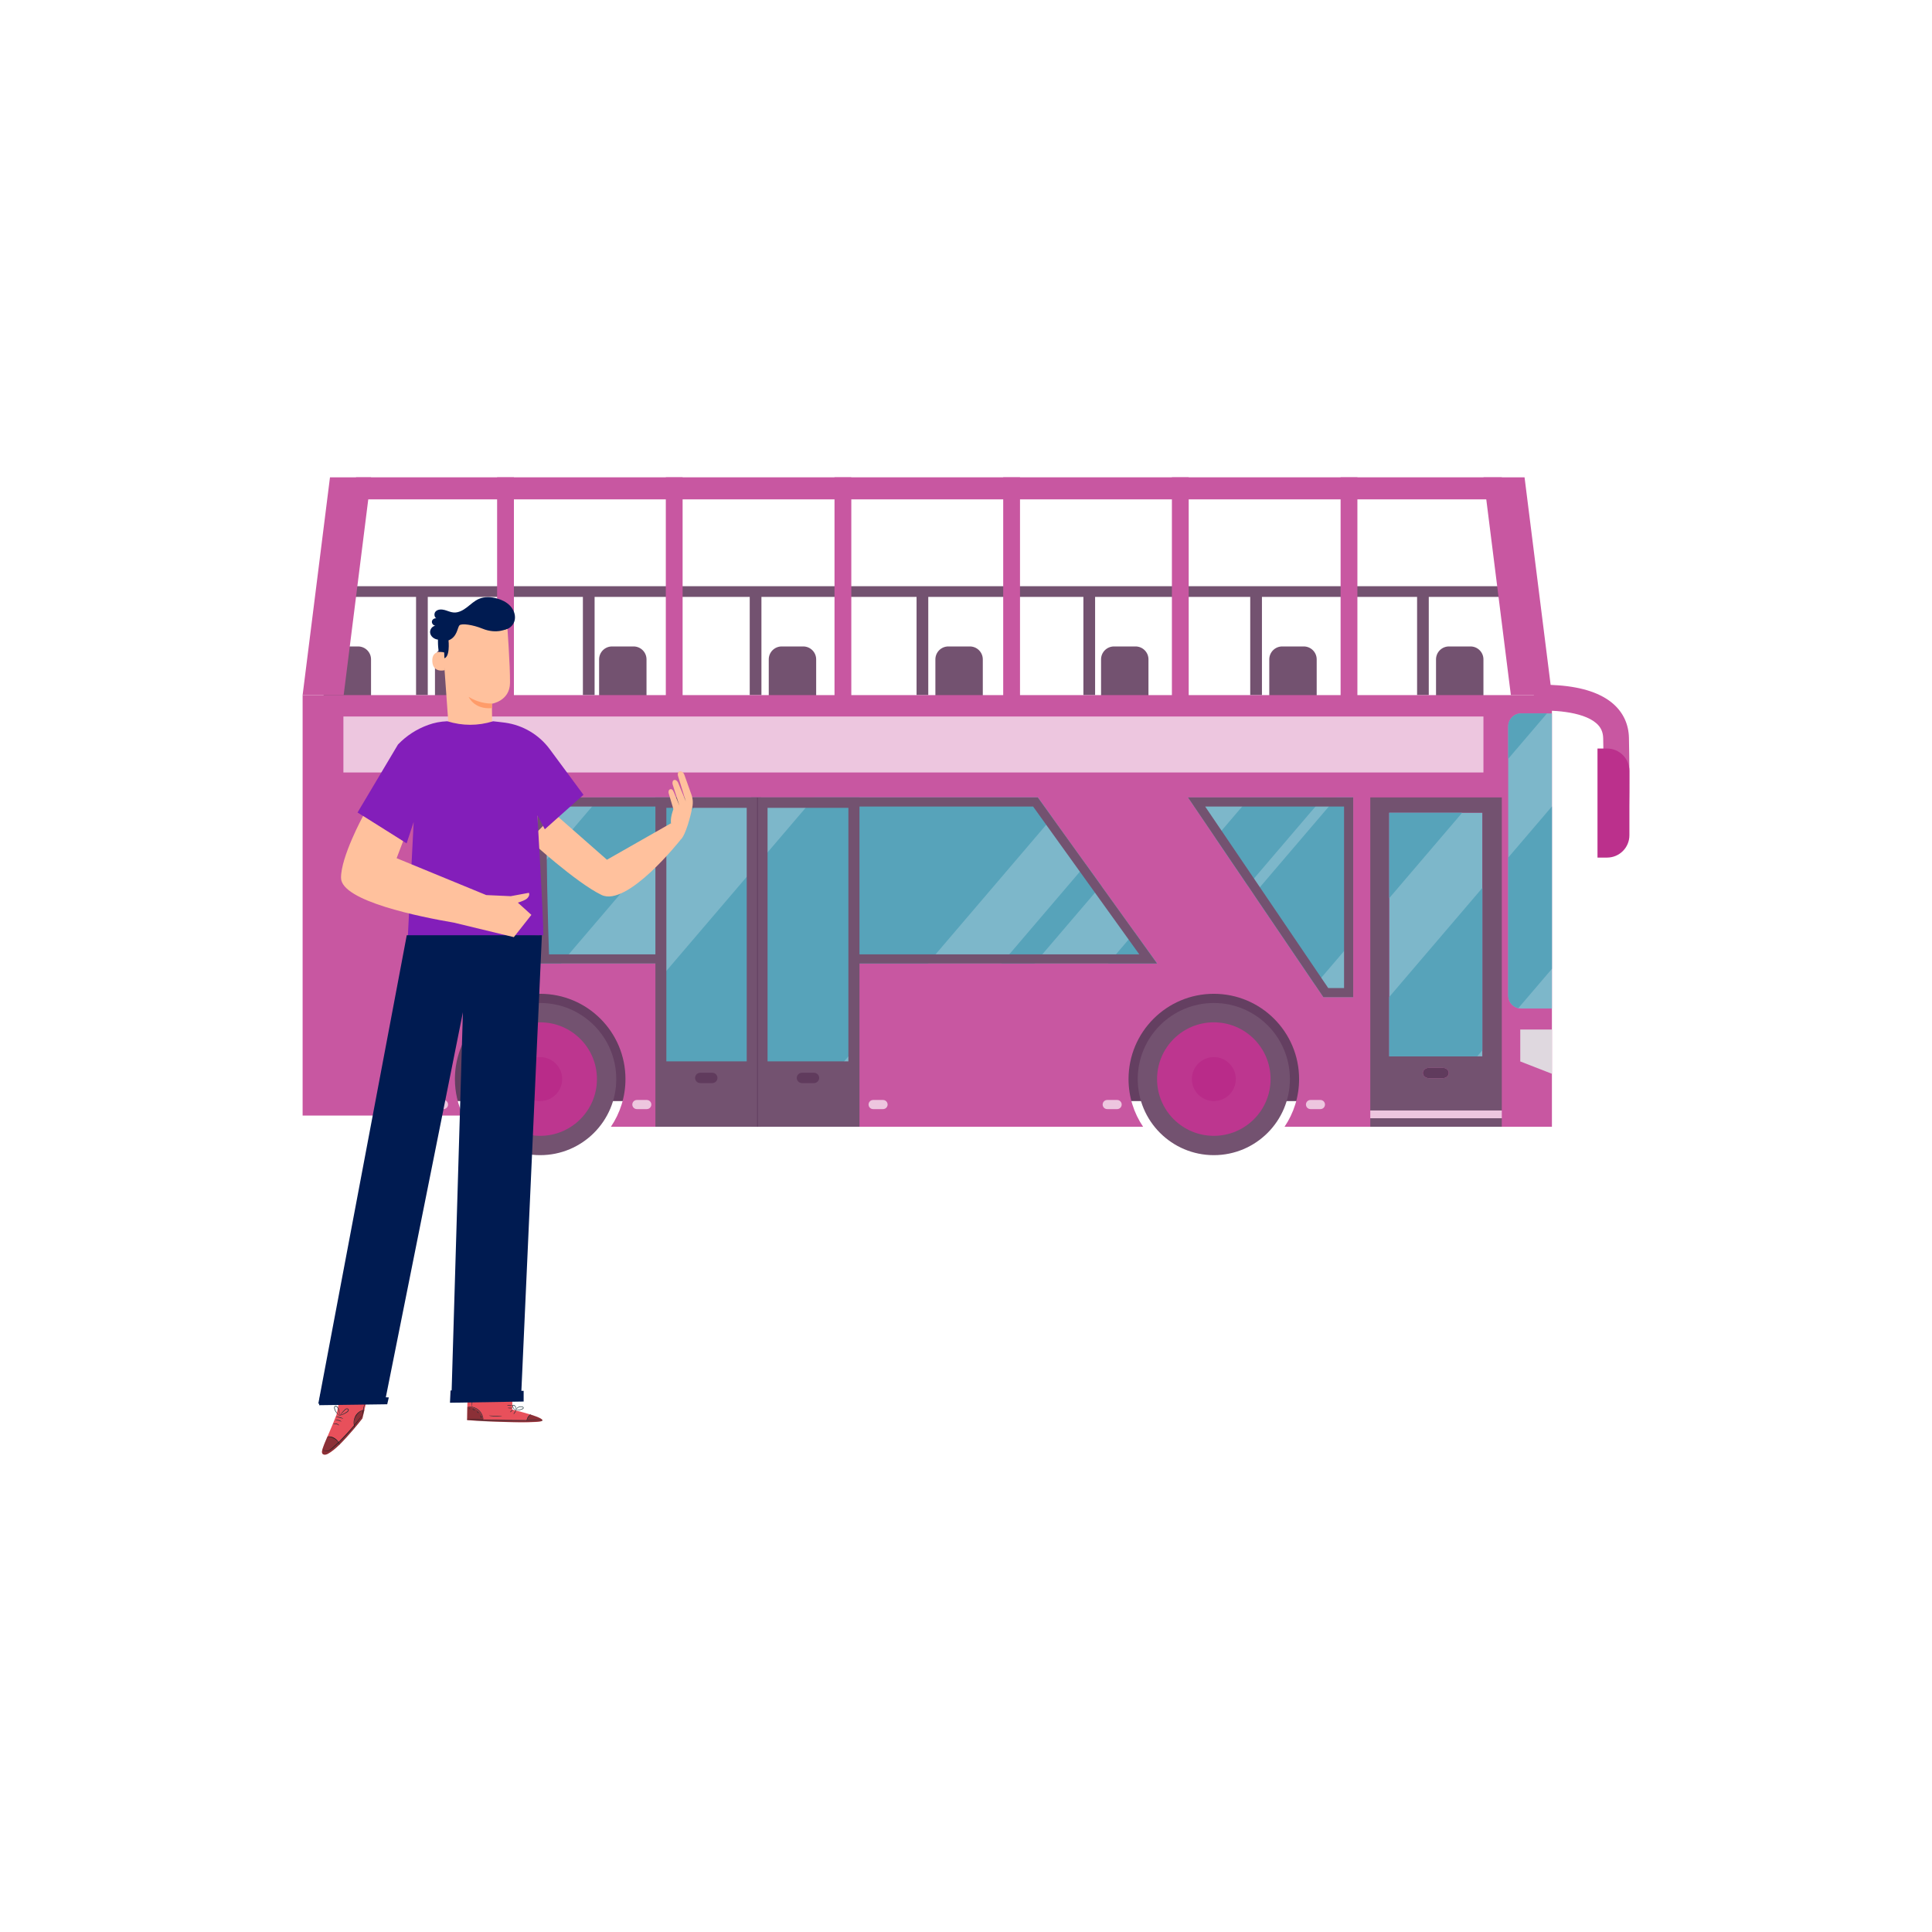 <?xml version="1.0" encoding="utf-8"?>
<svg xmlns="http://www.w3.org/2000/svg" enable-background="new 0 0 850 850" id="Layer_1" version="1.1" viewBox="0 0 850 850" x="0" y="0">
  <g>
    <g>
      <g>
        <path d="M212.23,323.28c0,3.14-2.55,5.69-5.69,5.69h-9.48c-3.14,0-5.69-2.55-5.69-5.69V290.1&#xD;&#xA;				c0-3.14,2.55-5.69,5.69-5.69h9.48c3.14,0,5.69,2.55,5.69,5.69V323.28z" fill="#735270"/>
        <path d="M284.44,323.28c0,3.14-2.55,5.69-5.69,5.69h-9.48c-3.14,0-5.69-2.55-5.69-5.69V290.1&#xD;&#xA;				c0-3.14,2.55-5.69,5.69-5.69h9.48c3.14,0,5.69,2.55,5.69,5.69V323.28z" fill="#735270"/>
        <path d="M359.08,323.28c0,3.14-2.55,5.69-5.69,5.69h-9.48c-3.14,0-5.69-2.55-5.69-5.69V290.1&#xD;&#xA;				c0-3.14,2.55-5.69,5.69-5.69h9.48c3.14,0,5.69,2.55,5.69,5.69V323.28z" fill="#735270"/>
        <path d="M432.39,323.28c0,3.14-2.55,5.69-5.69,5.69h-9.48c-3.14,0-5.69-2.55-5.69-5.69V290.1&#xD;&#xA;				c0-3.14,2.55-5.69,5.69-5.69h9.48c3.14,0,5.69,2.55,5.69,5.69V323.28z" fill="#735270"/>
        <path d="M505.28,323.28c0,3.14-2.55,5.69-5.69,5.69h-9.48c-3.14,0-5.69-2.55-5.69-5.69V290.1&#xD;&#xA;				c0-3.14,2.55-5.69,5.69-5.69h9.48c3.14,0,5.69,2.55,5.69,5.69V323.28z" fill="#735270"/>
        <path d="M579.29,323.28c0,3.14-2.55,5.69-5.69,5.69h-9.48c-3.14,0-5.69-2.55-5.69-5.69V290.1&#xD;&#xA;				c0-3.14,2.55-5.69,5.69-5.69h9.48c3.14,0,5.69,2.55,5.69,5.69V323.28z" fill="#735270"/>
        <path d="M652.65,323.28c0,3.14-2.55,5.69-5.69,5.69h-9.48c-3.14,0-5.69-2.55-5.69-5.69V290.1&#xD;&#xA;				c0-3.14,2.55-5.69,5.69-5.69h9.48c3.14,0,5.69,2.55,5.69,5.69V323.28z" fill="#735270"/>
        <path d="M163.24,323.28c0,3.14-2.55,5.69-5.69,5.69h-9.48c-3.14,0-5.69-2.55-5.69-5.69V290.1&#xD;&#xA;				c0-3.14,2.55-5.69,5.69-5.69h9.48c3.14,0,5.69,2.55,5.69,5.69V323.28z" fill="#735270"/>
      </g>
      <polygon fill="#735270" points="663.56 257.91 151.08 257.91 151.08 262.61 183.05 262.61 183.05 305.82 188.2 305.82 188.2 262.61 256.45 262.61 256.45 305.82 261.6 305.82 261.6 262.61 329.85 262.61 329.85 305.82 335 305.82 335 262.61 403.25 262.61 403.25 305.82 408.4 305.82 408.4 262.61 476.65 262.61 476.65 305.82 481.8 305.82 481.8 262.61 550.05 262.61 550.05 305.82 555.2 305.82 555.2 262.61 623.46 262.61 623.46 305.82 628.6 305.82 628.6 262.61 663.56 262.61"/>
      <rect fill="#643f61" height="67.36" width="396.98" x="183.64" y="417.07"/>
      <g>
        <circle cx="237.66" cy="474.75" fill="#735270" r="33.47"/>
        <circle cx="237.66" cy="474.75" fill="#bd368f" r="24.97"/>
        <circle cx="237.66" cy="474.75" fill="#b92b89" r="9.67"/>
      </g>
      <g>
        <circle cx="534.03" cy="474.75" fill="#735270" r="33.47"/>
        <circle cx="534.03" cy="474.75" fill="#bd368f" r="24.97"/>
        <path d="M543.71,474.75c0,5.34-4.33,9.67-9.67,9.67c-5.34,0-9.67-4.33-9.67-9.67s4.33-9.67,9.67-9.67&#xD;&#xA;				C539.38,465.08,543.71,469.41,543.71,474.75z" fill="#b92b89"/>
      </g>
      <path d="M133.14,305.82v184.97h70.6c-2.3-4.86-3.6-10.3-3.6-16.04c0-20.72,16.8-37.52,37.52-37.52&#xD;&#xA;			c20.72,0,37.52,16.8,37.52,37.52c0,7.77-2.36,14.99-6.41,20.98h234.15c-4.05-5.99-6.41-13.21-6.41-20.98&#xD;&#xA;			c0-20.72,16.8-37.52,37.52-37.52c20.72,0,37.52,16.8,37.52,37.52c0,7.77-2.36,14.99-6.41,20.98h117.64V305.82H133.14z" fill="#c857a1"/>
      <path d="M456.59,350.84H237.66c-2.64,0,0,73.05,0,73.05h271.4L456.59,350.84z" fill="#7db7ca"/>
      <g>
        <path d="M263.91,350.84l-27.31,31.98c0.29,19.64,1.06,41.07,1.06,41.07h9.13l62.38-73.05H263.91z" fill="#57a3ba"/>
        <polygon fill="#57a3ba" points="462.97 359.72 456.59 350.84 358.35 350.84 295.97 423.89 408.18 423.89"/>
        <polygon fill="#57a3ba" points="484.43 389.6 477.79 380.35 440.61 423.89 455.14 423.89"/>
        <polygon fill="#57a3ba" points="499.23 410.2 487.54 423.89 509.06 423.89"/>
      </g>
      <path d="M454.53,354.85l46.71,65.03h-259.7c-0.19-5.86-0.56-17.59-0.8-29.65c-0.45-22.55-0.18-31.69,0.11-35.38&#xD;&#xA;			H454.53L454.53,354.85z M456.59,350.84H237.66c-2.64,0,0,73.05,0,73.05h271.4L456.59,350.84L456.59,350.84z" fill="#735270"/>
      <polygon fill="#7db7ca" points="522.66 350.84 582.24 438.72 595.35 438.72 595.35 350.84"/>
      <g>
        <polygon fill="#57a3ba" points="582.16 350.84 549.92 350.84 534.72 368.63 548.99 389.67"/>
        <polygon fill="#57a3ba" points="595.35 413.72 595.35 350.84 588.04 350.84 551.59 393.51 578.59 433.34"/>
      </g>
      <path d="M591.33,354.85v79.86h-6.96l-54.14-79.86H591.33L591.33,354.85z M595.35,350.84h-72.69l59.58,87.88h13.11&#xD;&#xA;			V350.84L595.35,350.84z" fill="#735270"/>
      <g>
        <rect fill="#7db7ca" height="114.61" width="83.33" x="291.91" y="353.52"/>
        <g>
          <polygon fill="#57a3ba" points="375.24 353.52 356.05 353.52 291.91 428.64 291.91 468.13 370.4 468.13 375.24 462.47"/>
          <polygon fill="#57a3ba" points="306.88 353.52 291.91 353.52 291.91 371.05"/>
        </g>
        <rect fill="#603b5d" height="144.89" width="4.39" x="330.52" y="350.84"/>
        <rect fill="#603b5d" height="11.95" width="64.97" x="301.23" y="470.17"/>
        <path d="M373.26,350.84L373.26,350.84l-35.57,0v0h-4.29v144.88h-0.3V350.84h-4.59v0l-35.35,0l0,0h-4.81v144.89&#xD;&#xA;				h89.78V350.84H373.26z M313.38,476.51h-5.31c-1.25,0-2.27-1.01-2.27-2.27c0-1.25,1.01-2.27,2.27-2.27h5.31&#xD;&#xA;				c1.25,0,2.27,1.01,2.27,2.27C315.65,475.5,314.64,476.51,313.38,476.51z M328.52,466.95h-35.35V355.42h35.35V466.95z&#xD;&#xA;				 M358.13,476.51h-5.31c-1.25,0-2.27-1.01-2.27-2.27c0-1.25,1.01-2.27,2.27-2.27h5.31c1.25,0,2.27,1.01,2.27,2.27&#xD;&#xA;				C360.39,475.5,359.38,476.51,358.13,476.51z M373.26,466.95h-35.57V355.42h35.57V466.95z" fill="#735270"/>
      </g>
      <g>
        <rect fill="#7db7ca" height="107.19" width="41" x="611.18" y="357.57"/>
        <path d="M634.77,469.81h-6.13l0,0c-0.36,0-0.71,0.06-1.02,0.18c-0.16,0.06-0.31,0.13-0.44,0.21&#xD;&#xA;				c-0.28,0.16-0.52,0.37-0.71,0.61c-0.28,0.36-0.45,0.8-0.45,1.27c0,0.47,0.16,0.91,0.45,1.27c0.19,0.24,0.43,0.45,0.71,0.61&#xD;&#xA;				c0.14,0.08,0.29,0.15,0.44,0.21c0.31,0.12,0.66,0.18,1.02,0.18l0,0h6.13c1.44,0,2.62-1.02,2.62-2.28S636.22,469.81,634.77,469.81&#xD;&#xA;				z" fill="#603b5d"/>
        <path d="M652.18,350.84L652.18,350.84l-49.31,0v0.08l0,0v137.65h3.02h51.65h3.19V350.84H652.18z M634.77,474.36&#xD;&#xA;				h-6.13l0,0c-0.36,0-0.71-0.06-1.02-0.18c-0.16-0.06-0.31-0.13-0.44-0.21c-0.28-0.16-0.52-0.37-0.71-0.61&#xD;&#xA;				c-0.28-0.36-0.45-0.8-0.45-1.27c0-0.47,0.16-0.91,0.45-1.27c0.19-0.24,0.43-0.45,0.71-0.61c0.14-0.08,0.29-0.15,0.44-0.21&#xD;&#xA;				c0.31-0.12,0.66-0.18,1.02-0.18l0,0h6.13c1.44,0,2.62,1.02,2.62,2.28S636.22,474.36,634.77,474.36z M611.18,464.76V357.57h41&#xD;&#xA;				v107.19H611.18z" fill="#735270"/>
        <polygon fill="#735270" points="602.87 491.98 602.87 495.73 610.61 495.73 652.18 495.73 660.73 495.73 660.73 491.98"/>
        <polygon fill="#edc6df" points="605.88 488.56 602.87 488.56 602.87 491.98 660.73 491.98 660.73 488.56 657.53 488.56"/>
        <g>
          <polygon fill="#57a3ba" points="652.18 390.64 611.18 438.65 611.18 464.76 649.89 464.76 652.18 462.08"/>
          <polygon fill="#57a3ba" points="643.29 357.57 611.18 357.57 611.18 395.18"/>
        </g>
      </g>
      <polygon fill="#c857a1" points="151.2 305.82 133.14 305.82 145.18 210 163.24 210"/>
      <polygon fill="#c857a1" points="664.72 305.82 682.78 305.82 670.74 210 652.68 210"/>
      <rect fill="#c857a1" height="105.23" width="7.39" x="218.71" y="210"/>
      <rect fill="#c857a1" height="105.23" width="7.39" x="292.93" y="210"/>
      <rect fill="#c857a1" height="105.23" width="7.39" x="367.15" y="210"/>
      <rect fill="#c857a1" height="105.23" width="7.39" x="441.37" y="210"/>
      <rect fill="#c857a1" height="105.23" width="7.39" x="515.59" y="210"/>
      <rect fill="#c857a1" height="105.23" width="7.39" x="589.81" y="210"/>
      <rect fill="#c857a1" height="9.7" width="504.1" x="156.63" y="210"/>
      <path d="M682.78,313.87h-13.54c-3.14,0-5.69,2.55-5.69,5.69v118.44c0,3.14,2.55,5.69,5.69,5.69h13.54V313.87z" fill="#7db7ca"/>
      <g>
        <path d="M716.67,324.63c-0.12-5.91-2.48-11.05-6.83-14.89c-5.29-4.67-13.46-7.44-24.28-8.23&#xD;&#xA;				c-4.29-0.32-8.13-0.25-10.72-0.13v11.33c6.93-0.39,21.26,0.01,27.51,5.52c1.99,1.75,2.94,3.86,2.99,6.62&#xD;&#xA;				c0.42,21.09,0.01,31.15,0,31.25c-0.13,3.13,2.29,5.77,5.42,5.9c0.08,0,0.16,0.01,0.24,0.01c3.02,0,5.53-2.38,5.65-5.42&#xD;&#xA;				C716.68,356.17,717.09,346.14,716.67,324.63z" fill="#c857a1"/>
      </g>
      <path d="M707.05,329.32h-4.22v47.98h4.22c5.42,0,9.82-4.39,9.82-9.82v-28.35&#xD;&#xA;			C716.86,333.71,712.47,329.32,707.05,329.32z" fill="#bb308c"/>
      <polygon fill="#dfd8df" points="682.78 452.94 668.85 452.94 668.85 466.99 682.78 472.42"/>
      <g>
        <path d="M680.61,313.87h-11.36c-3.14,0-5.69,2.55-5.69,5.69v14.28L680.61,313.87z" fill="#57a3ba"/>
        <path d="M682.78,354.8l-19.23,22.51v60.7c0,2.71,1.9,4.98,4.44,5.55l14.79-17.32V354.8z" fill="#57a3ba"/>
      </g>
      <g>
        <path d="M582.94,485.95c0,1.11-0.9,2.01-2.01,2.01h-4.36c-1.11,0-2.01-0.9-2.01-2.01l0,0&#xD;&#xA;				c0-1.11,0.9-2.01,2.01-2.01h4.36C582.04,483.94,582.94,484.84,582.94,485.95L582.94,485.95z" fill="#edc6df"/>
        <path d="M493.5,485.95c0,1.11-0.9,2.01-2.01,2.01h-4.36c-1.11,0-2.01-0.9-2.01-2.01l0,0c0-1.11,0.9-2.01,2.01-2.01&#xD;&#xA;				h4.36C492.6,483.94,493.5,484.84,493.5,485.95L493.5,485.95z" fill="#edc6df"/>
        <path d="M390.51,485.95c0,1.11-0.9,2.01-2.01,2.01h-4.36c-1.11,0-2.01-0.9-2.01-2.01l0,0&#xD;&#xA;				c0-1.11,0.9-2.01,2.01-2.01h4.36C389.61,483.94,390.51,484.84,390.51,485.95L390.51,485.95z" fill="#edc6df"/>
      </g>
      <g>
        <path d="M286.57,485.95c0,1.11-0.9,2.01-2.01,2.01h-4.36c-1.11,0-2.01-0.9-2.01-2.01l0,0&#xD;&#xA;				c0-1.11,0.9-2.01,2.01-2.01h4.36C285.67,483.94,286.57,484.84,286.57,485.95L286.57,485.95z" fill="#edc6df"/>
        <path d="M197.13,485.95c0,1.11-0.9,2.01-2.01,2.01h-4.36c-1.11,0-2.01-0.9-2.01-2.01l0,0&#xD;&#xA;				c0-1.11,0.9-2.01,2.01-2.01h4.36C196.23,483.94,197.13,484.84,197.13,485.95L197.13,485.95z" fill="#edc6df"/>
      </g>
      <rect fill="#edc6df" height="24.63" width="501.57" x="151.08" y="315.23"/>
    </g>
    <g>
      <g>
        <g>
          <g>
            <g>
              <g>
                <g>
                  <g>
                    <g>
                      <path d="M197.53,321.88l18.92-1.51c0.12-2.21-0.04-10.76-0.04-10.76s7.87-1.22,7.97-9.1&#xD;&#xA;											c0.1-7.87-1.27-25.95-1.27-25.95l0,0c-9.11-3.92-19.63-2.59-27.49,3.46l-1.17,0.9L197.53,321.88z" fill="#ffc19d"/>
                    </g>
                  </g>
                  <g>
                    <g>
                      <path d="M216.43,309.5c0,0-4.98,0.4-10.26-2.92c0,0,2.43,5.67,10.28,4.96L216.43,309.5z" fill="#ff9c6a"/>
                    </g>
                  </g>
                </g>
              </g>
            </g>
            <g>
              <path d="M223.28,276.55c0,0-4.61,2.67-11.05,0.02c-4.23-1.73-9.06-2.38-10.05-1.48c-0.99,0.9-0.9,5.12-4.85,6.64&#xD;&#xA;							c0,0,0.87,8-2.35,7.95c-3.22-0.05-2.14-12.62-2.14-12.62l7.54-4.4l8.42-2.24l8.13,0.54l6.35,1.24V276.55z" fill="#001b51"/>
            </g>
            <g>
              <g>
                <g>
                  <path d="M195.43,287.07c-0.13-0.06-5.41-1.6-5.24,3.78c0.17,5.38,5.54,4.1,5.54,3.94&#xD;&#xA;									C195.74,294.65,195.43,287.07,195.43,287.07z" fill="#ffc19d"/>
                </g>
              </g>
            </g>
          </g>
        </g>
        <path d="M200.2,276.21c-0.94,1.3-1.89,2.61-3.13,3.63c-1.24,1.01-2.82,1.71-4.42,1.55c-1.59-0.16-3.13-1.32-3.4-2.9&#xD;&#xA;				c-0.27-1.58,1.08-3.33,2.67-3.19c-1.05,0.16-2.08-0.92-1.89-1.96s1.56-1.66,2.48-1.13c-1.38-0.08-1.81-2.2-0.85-3.19&#xD;&#xA;				c0.96-0.99,2.56-1.01,3.9-0.66c1.34,0.35,2.61,1,3.98,1.11c2.16,0.18,4.2-0.97,5.92-2.3c1.72-1.32,3.31-2.87,5.31-3.71&#xD;&#xA;				c2.45-1.03,5.26-0.88,7.83-0.17c2.13,0.59,4.2,1.56,5.74,3.15c1.54,1.58,2.49,3.83,2.18,6.01c-0.31,2.19-2.05,4.19-4.23,4.48&#xD;&#xA;				c0,0-4.86,1.13-9.25-1.32c-4.39-2.45-12.78-0.96-12.78-0.96L200.2,276.21z" fill="#001b51"/>
      </g>
      <path d="M299.41,369.48c0,0-23.42,29.76-34.79,24.25c-11.37-5.51-31.77-24.25-31.77-24.25l11.29-11.35l22.89,20.12&#xD;&#xA;			l28.19-16.06L299.41,369.48z" fill="#ffc19d"/>
      <path d="M179.32,414.29l59.7-2.83c0.16-6.52-2.59-52.75-2.59-52.75l3.27,6.14l17.01-15.17l-14.86-20.09&#xD;&#xA;			c-4.72-6.38-11.83-10.57-19.69-11.65c-2.31-0.31-4.06-0.47-5.2-0.61c-6.73,2.07-13.45,2.07-20.18-0.01l0,0&#xD;&#xA;			c-3.12,0.13-5.81,0.68-8.35,1.6c-5.23,1.89-9.6,4.76-13.33,8.63l0,0l-17.8,29.92l21.59,13.58l3.11-9.41L179.32,414.29z" fill="#831eba"/>
      <g>
        <g>
          <g>
            <path d="M161.31,616.18l-1.88,7.88c0,0-12.89,16.74-16.86,15.92c-2.6-0.54,0.6-4.9,5.5-17.62l1.03-5.25&#xD;&#xA;						L161.31,616.18z" fill="#e8505b"/>
          </g>
          <g>
            <g>
              <path d="M142.05,637.5c0,0,0.01,0.09,0.1,0.24c0.09,0.14,0.25,0.35,0.54,0.51c0.28,0.16,0.68,0.28,1.15,0.25&#xD;&#xA;							c0.47-0.02,0.98-0.22,1.46-0.53c1.83-1.39,4.09-3.55,6.49-6.05c2.39-2.51,4.38-4.94,5.76-6.75c0.69-0.9,1.22-1.65,1.59-2.17&#xD;&#xA;							c0.14-0.21,0.28-0.41,0.41-0.61c0.09-0.14,0.14-0.22,0.13-0.22c-0.01-0.01-0.07,0.06-0.17,0.19&#xD;&#xA;							c-0.14,0.18-0.29,0.37-0.45,0.58c-0.48,0.62-1.03,1.32-1.65,2.12c-1.41,1.77-3.42,4.18-5.8,6.68&#xD;&#xA;							c-2.39,2.49-4.65,4.69-6.41,6.08c-0.92,0.67-1.92,0.65-2.46,0.35C142.18,637.87,142.08,637.48,142.05,637.5z" fill="#1a2e35"/>
            </g>
          </g>
          <g>
            <g>
              <path d="M143.87,632.12c0.01,0.04,0.41-0.04,1.04,0.05c0.63,0.08,1.49,0.36,2.32,0.88&#xD;&#xA;							c0.84,0.5,1.44,1.17,1.74,1.74c0.3,0.56,0.39,0.96,0.43,0.95c0.02,0,0-0.42-0.27-1.03c-0.27-0.61-0.89-1.35-1.77-1.87&#xD;&#xA;							c-0.86-0.54-1.77-0.8-2.43-0.84C144.27,631.95,143.87,632.1,143.87,632.12z" fill="#1a2e35"/>
            </g>
          </g>
          <g>
            <g>
              <path d="M156.07,628.19c0.04-0.01-0.13-0.56-0.24-1.48c-0.11-0.91,0-2.21,0.65-3.45&#xD;&#xA;							c0.63-1.25,1.65-2.09,2.46-2.49c0.82-0.41,1.41-0.46,1.4-0.51c0-0.02-0.15-0.02-0.41,0.02c-0.26,0.04-0.63,0.13-1.07,0.33&#xD;&#xA;							c-0.86,0.37-1.95,1.23-2.61,2.53c-0.67,1.29-0.76,2.67-0.6,3.59c0.07,0.47,0.18,0.83,0.26,1.08&#xD;&#xA;							C156,628.07,156.06,628.2,156.07,628.19z" fill="#1a2e35"/>
            </g>
          </g>
          <g>
            <g>
              <path d="M160.49,617.51c-0.07-0.03-0.47,1.07-0.71,2.47c-0.23,1.4-0.49,2.5-0.43,2.52&#xD;&#xA;							c0.08,0.03,0.45-1.08,0.68-2.48C160.27,618.64,160.55,617.54,160.49,617.51z" fill="#1a2e35"/>
            </g>
          </g>
          <g>
            <g>
              <path d="M147.84,623.47c0.01,0.08,0.74,0.05,1.6,0.26c0.86,0.19,1.51,0.53,1.55,0.47&#xD;&#xA;							c0.04-0.05-0.58-0.51-1.49-0.72C148.59,623.27,147.83,623.41,147.84,623.47z" fill="#1a2e35"/>
            </g>
          </g>
          <g>
            <g>
              <path d="M147.58,624.82c0.01,0.07,0.62,0.01,1.34,0.19c0.72,0.17,1.23,0.5,1.28,0.44&#xD;&#xA;							c0.05-0.05-0.44-0.5-1.22-0.68C148.2,624.57,147.56,624.76,147.58,624.82z" fill="#1a2e35"/>
            </g>
          </g>
          <g>
            <g>
              <path d="M146.55,626.51c0.02,0.07,0.64-0.13,1.39,0.05c0.75,0.16,1.22,0.61,1.27,0.55&#xD;&#xA;							c0.06-0.03-0.38-0.62-1.22-0.8C147.16,626.12,146.51,626.46,146.55,626.51z" fill="#1a2e35"/>
            </g>
          </g>
          <g>
            <g>
              <path d="M148.73,622.91c0,0.02,0.16,0,0.43-0.05c0.27-0.05,0.67-0.15,1.14-0.31c0.47-0.16,1.03-0.39,1.61-0.71&#xD;&#xA;							c0.29-0.16,0.59-0.34,0.88-0.55c0.28-0.22,0.64-0.5,0.64-0.99c-0.03-0.52-0.61-0.72-0.98-0.62c-0.4,0.1-0.66,0.38-0.9,0.6&#xD;&#xA;							c-0.47,0.46-0.87,0.91-1.18,1.29c-0.32,0.39-0.55,0.71-0.71,0.94c-0.15,0.23-0.23,0.37-0.22,0.38c0.03,0.02,0.4-0.47,1.06-1.2&#xD;&#xA;							c0.33-0.37,0.74-0.79,1.21-1.24c0.23-0.22,0.49-0.46,0.79-0.53c0.29-0.07,0.67,0.08,0.67,0.39c0.01,0.3-0.28,0.58-0.54,0.78&#xD;&#xA;							c-0.28,0.2-0.57,0.39-0.85,0.55c-0.56,0.33-1.1,0.57-1.55,0.75C149.32,622.74,148.72,622.86,148.73,622.91z" fill="#1a2e35"/>
            </g>
          </g>
          <g>
            <g>
              <path d="M149.41,622.74c0.02,0,0.02-0.14,0.01-0.39c-0.01-0.25-0.02-0.62-0.08-1.07&#xD;&#xA;							c-0.06-0.45-0.16-0.99-0.4-1.56c-0.13-0.28-0.28-0.56-0.51-0.83c-0.2-0.24-0.61-0.55-1.03-0.33c-0.4,0.25-0.39,0.71-0.36,1.03&#xD;&#xA;							c0.05,0.34,0.16,0.64,0.28,0.93c0.25,0.56,0.6,0.99,0.92,1.32c0.32,0.33,0.61,0.55,0.82,0.7&#xD;&#xA;							C149.27,622.69,149.4,622.75,149.41,622.74c0.03-0.04-0.44-0.36-1.03-1.02c-0.29-0.34-0.61-0.76-0.84-1.3&#xD;&#xA;							c-0.11-0.26-0.2-0.56-0.25-0.86c-0.04-0.29,0-0.65,0.23-0.77c0.23-0.14,0.53,0.05,0.72,0.27c0.2,0.22,0.36,0.5,0.48,0.76&#xD;&#xA;							c0.24,0.53,0.36,1.05,0.44,1.49C149.31,622.19,149.37,622.75,149.41,622.74z" fill="#1a2e35"/>
            </g>
          </g>
          <g opacity=".4">
            <path d="M159.44,624.06l0.91-3.79c0,0-3.16,0.58-3.98,2.95c-0.82,2.36-0.62,4.05-0.62,4.05l-6.86,7.39c0,0-1.72-3.36-4.84-2.56&#xD;&#xA;						c0,0-2.45,5.4-2.38,6.75c0.08,1.49,1.65,1.19,2.21,0.94c0.25-0.11,3.22-1.81,6.15-4.85&#xD;&#xA;						C153.66,631.16,157.67,626.37,159.44,624.06z"/>
          </g>
        </g>
        <g>
          <g>
            <g>
              <g>
                <g>
                  <path d="M225.38,620.16l0.06-10.51l-19.68-0.24l-0.25,15.37l1.22,0.09c5.43,0.37,27.62,1.49,31.27,0.43&#xD;&#xA;									C242.05,624.13,225.38,620.16,225.38,620.16z" fill="#e8505b"/>
                </g>
              </g>
              <g opacity=".4">
                <g>
                  <path d="M212.64,624.72c-0.26-1.65-1.16-3.19-2.46-4.23c-1.3-1.04-2.92-1.6-4.58-1.49l-0.07,5.5L212.64,624.72z"/>
                </g>
              </g>
            </g>
            <g>
              <g>
                <path d="M233.52,622.39c0,0,5.84,1.76,5.1,2.72c-0.74,0.96-23.22,0.67-33.12-0.32l0.04-0.44l26.21,0.56&#xD;&#xA;								C231.75,624.9,232.37,622.42,233.52,622.39z" opacity=".4"/>
              </g>
            </g>
            <g>
              <g>
                <g>
                  <path d="M205.23,624.33c0,0.01,0.12,0.02,0.34,0.04c0.29,0.02,0.61,0.04,0.97,0.07&#xD;&#xA;									c0.97,0.05,2.17,0.12,3.58,0.2c3.02,0.15,7.2,0.3,11.81,0.36c4.61,0.06,8.79,0.03,11.82-0.04c1.41-0.04,2.61-0.08,3.58-0.1&#xD;&#xA;									c0.36-0.02,0.68-0.03,0.97-0.04c0.22-0.01,0.34-0.02,0.34-0.03c0-0.01-0.12-0.01-0.34-0.02c-0.29,0-0.61,0-0.97,0&#xD;&#xA;									c-0.97,0.01-2.17,0.02-3.58,0.03c-3.02,0.02-7.2,0.03-11.81-0.03c-4.61-0.06-8.78-0.18-11.81-0.29&#xD;&#xA;									c-1.41-0.05-2.61-0.09-3.58-0.12c-0.36-0.01-0.68-0.02-0.97-0.03C205.35,624.32,205.23,624.32,205.23,624.33z" fill="#1a2e35"/>
                </g>
              </g>
            </g>
            <g>
              <g>
                <g>
                  <path d="M231.74,625.21c0.07,0.01,0.14-0.84,0.69-1.7c0.54-0.87,1.28-1.29,1.24-1.35&#xD;&#xA;									c-0.01-0.06-0.86,0.3-1.44,1.23C231.64,624.3,231.68,625.22,231.74,625.21z" fill="#1a2e35"/>
                </g>
              </g>
            </g>
            <g>
              <g>
                <g>
                  <path d="M225.97,622.19c0.06,0.04,0.34-0.3,0.63-0.75c0.29-0.45,0.49-0.84,0.43-0.88&#xD;&#xA;									c-0.06-0.04-0.34,0.3-0.63,0.75S225.91,622.15,225.97,622.19z" fill="#1a2e35"/>
                </g>
              </g>
            </g>
            <g>
              <g>
                <g>
                  <path d="M224.39,621.32c0.04,0.05,0.36-0.15,0.7-0.45c0.34-0.3,0.59-0.58,0.54-0.63&#xD;&#xA;									c-0.04-0.05-0.36,0.15-0.7,0.45C224.59,620.99,224.34,621.27,224.39,621.32z" fill="#1a2e35"/>
                </g>
              </g>
            </g>
            <g>
              <g>
                <g>
                  <path d="M223.4,619.45c0,0.07,0.46,0.13,1.03,0.14c0.57,0.01,1.03-0.03,1.03-0.09c0-0.07-0.46-0.13-1.03-0.14&#xD;&#xA;									C223.87,619.35,223.4,619.39,223.4,619.45z" fill="#1a2e35"/>
                </g>
              </g>
            </g>
            <g>
              <g>
                <g>
                  <path d="M223.07,618.14c-0.02,0.06,0.48,0.29,1.14,0.35c0.67,0.06,1.2-0.08,1.19-0.14&#xD;&#xA;									c-0.01-0.07-0.53-0.04-1.16-0.09C223.6,618.2,223.09,618.07,223.07,618.14z" fill="#1a2e35"/>
                </g>
              </g>
            </g>
            <g>
              <g>
                <g>
                  <path d="M226.66,620.48c0,0.03,0.48,0.09,1.26,0.01c0.39-0.04,0.85-0.13,1.35-0.28&#xD;&#xA;									c0.25-0.08,0.51-0.15,0.77-0.31c0.13-0.08,0.27-0.2,0.32-0.39c0.05-0.19-0.04-0.4-0.19-0.51c-1.2-0.64-2.42,0.02-2.88,0.64&#xD;&#xA;									c-0.25,0.32-0.37,0.63-0.42,0.84c-0.05,0.22-0.05,0.34-0.04,0.34c0.04,0.02,0.09-0.5,0.59-1.07&#xD;&#xA;									c0.25-0.28,0.62-0.55,1.09-0.69c0.45-0.13,1.08-0.15,1.51,0.12c0.2,0.15,0.12,0.39-0.11,0.52&#xD;&#xA;									c-0.21,0.13-0.48,0.21-0.71,0.29c-0.48,0.16-0.93,0.26-1.31,0.32C227.14,620.44,226.66,620.44,226.66,620.48z" fill="#1a2e35"/>
                </g>
              </g>
            </g>
            <g>
              <g>
                <g>
                  <path d="M226.99,620.55c0.02,0.01,0.21-0.31,0.16-0.88c-0.03-0.28-0.13-0.61-0.33-0.93&#xD;&#xA;									c-0.22-0.28-0.5-0.67-1.04-0.66c-0.29,0.03-0.44,0.37-0.4,0.58c0.02,0.22,0.12,0.41,0.21,0.57&#xD;&#xA;									c0.18,0.32,0.39,0.58,0.59,0.77c0.39,0.39,0.7,0.54,0.72,0.52c0.02-0.03-0.25-0.23-0.59-0.63c-0.17-0.2-0.36-0.46-0.52-0.77&#xD;&#xA;									c-0.17-0.27-0.28-0.75,0.03-0.8c0.32-0.03,0.64,0.29,0.83,0.55c0.2,0.28,0.3,0.57,0.35,0.83&#xD;&#xA;									C227.07,620.21,226.94,620.54,226.99,620.55z" fill="#1a2e35"/>
                </g>
              </g>
            </g>
            <g>
              <g>
                <g>
                  <path d="M205.7,618.95c0,0.04,0.56-0.05,1.45,0.07c0.88,0.11,2.1,0.49,3.16,1.35&#xD;&#xA;									c1.05,0.86,1.67,1.99,1.95,2.83c0.29,0.85,0.31,1.41,0.36,1.41c0.01,0,0.02-0.14,0.01-0.4c-0.02-0.26-0.07-0.62-0.2-1.06&#xD;&#xA;									c-0.25-0.88-0.86-2.06-1.96-2.96c-1.1-0.9-2.38-1.26-3.29-1.33c-0.46-0.04-0.83-0.02-1.08,0.01&#xD;&#xA;									C205.83,618.9,205.7,618.93,205.7,618.95z" fill="#1a2e35"/>
                </g>
              </g>
            </g>
            <g>
              <g>
                <g>
                  <path d="M207.84,610.78c-0.07,0-0.17,1.81-0.22,4.04c-0.06,2.23-0.05,4.05,0.02,4.05&#xD;&#xA;									c0.07,0,0.17-1.81,0.22-4.04C207.92,612.6,207.91,610.79,207.84,610.78z" fill="#1a2e35"/>
                </g>
              </g>
            </g>
            <g>
              <g>
                <g>
                  <path d="M215.14,622.83c-0.01,0.06,1.27,0.29,2.87,0.32c1.6,0.04,2.89-0.13,2.88-0.19&#xD;&#xA;									c-0.01-0.07-1.29-0.01-2.88-0.04C216.43,622.88,215.15,622.76,215.14,622.83z" fill="#1a2e35"/>
                </g>
              </g>
            </g>
            <g>
              <g>
                <g>
                  <path d="M211.28,622.77c-0.05,0.05,0.1,0.27,0.23,0.57c0.13,0.3,0.2,0.56,0.26,0.56&#xD;&#xA;									c0.06,0,0.11-0.31-0.05-0.65C211.58,622.91,211.33,622.73,211.28,622.77z" fill="#1a2e35"/>
                </g>
              </g>
            </g>
            <g>
              <g>
                <g>
                  <path d="M209.85,620.95c-0.05,0.05,0.08,0.25,0.28,0.46c0.2,0.21,0.4,0.34,0.45,0.3&#xD;&#xA;									c0.05-0.05-0.08-0.25-0.28-0.46C210.1,621.03,209.9,620.9,209.85,620.95z" fill="#1a2e35"/>
                </g>
              </g>
            </g>
            <g>
              <g>
                <g>
                  <path d="M207.78,620.09c0.01,0.07,0.27,0.07,0.56,0.17c0.29,0.1,0.49,0.26,0.55,0.22&#xD;&#xA;									c0.05-0.04-0.11-0.32-0.47-0.44C208.07,619.91,207.76,620.03,207.78,620.09z" fill="#1a2e35"/>
                </g>
              </g>
            </g>
            <g>
              <g>
                <g>
                  <path d="M206.31,619.68c-0.02,0.06,0.09,0.16,0.25,0.23c0.16,0.07,0.31,0.07,0.34,0.01&#xD;&#xA;									c0.02-0.06-0.09-0.16-0.25-0.23C206.48,619.63,206.33,619.62,206.31,619.68z" fill="#1a2e35"/>
                </g>
              </g>
            </g>
          </g>
        </g>
        <g>
          <g>
            <g>
              <polyline fill="#001b51" points="238.41 411.46 229.22 615.63 198.57 616.27 203.66 445.34 169.18 617.58 140.04 617.58 178.96 411.46"/>
            </g>
            <g>
              <polygon fill="#001b51" points="171.06 614.81 170.36 617.82 140.4 618.23 140.85 613.51"/>
            </g>
            <g>
              <polygon fill="#001b51" points="230.38 616.62 197.97 617.15 198.22 611.75 230.38 611.92"/>
            </g>
          </g>
        </g>
      </g>
      <path d="M159.74,359l17.61,11.08l-2.85,7.49l39.42,16.22l10.79,0.49l7.96-1.48c0,0,0.7,0.93-0.64,2.35&#xD;&#xA;			c-0.74,0.79-2.64,1.5-4.19,1.97l5.95,5.39l-7.72,9.79l-26.43-6.39c-14.63-2.48-49.47-9.47-49.6-19.64&#xD;&#xA;			C149.91,377.08,159.74,359,159.74,359z" fill="#ffc19d"/>
      <path d="M301.13,340.99c-0.41-1.2-1.4-2.06-2.48-1.5l0,0c-0.51,0.56-0.52,1.34-0.36,1.86l3.45,11.23l0,0.01&#xD;&#xA;			l-3.27-7.94c-0.41-1.2-1.5-1.93-2.25-1.28c-0.42,0.36-0.43,1.3-0.26,1.82l2.98,9.32l-2.42-5.83c-0.51-1.33-1.1-1.69-1.78-1.4&#xD;&#xA;			c-0.67,0.29-0.7,1.28-0.53,1.8l2.05,6.89c-0.44,1.32-1.96,5.48-0.5,7.83c0.07,0.12-0.15,0.5-0.14,0.64l-0.69,0.79l4.48,4.24&#xD;&#xA;			c2.32-2.06,4.46-10.72,5.13-14c0.58-2.83,0.06-4.65-0.25-5.61L301.13,340.99z" fill="#ffc19d"/>
    </g>
  </g>
</svg>